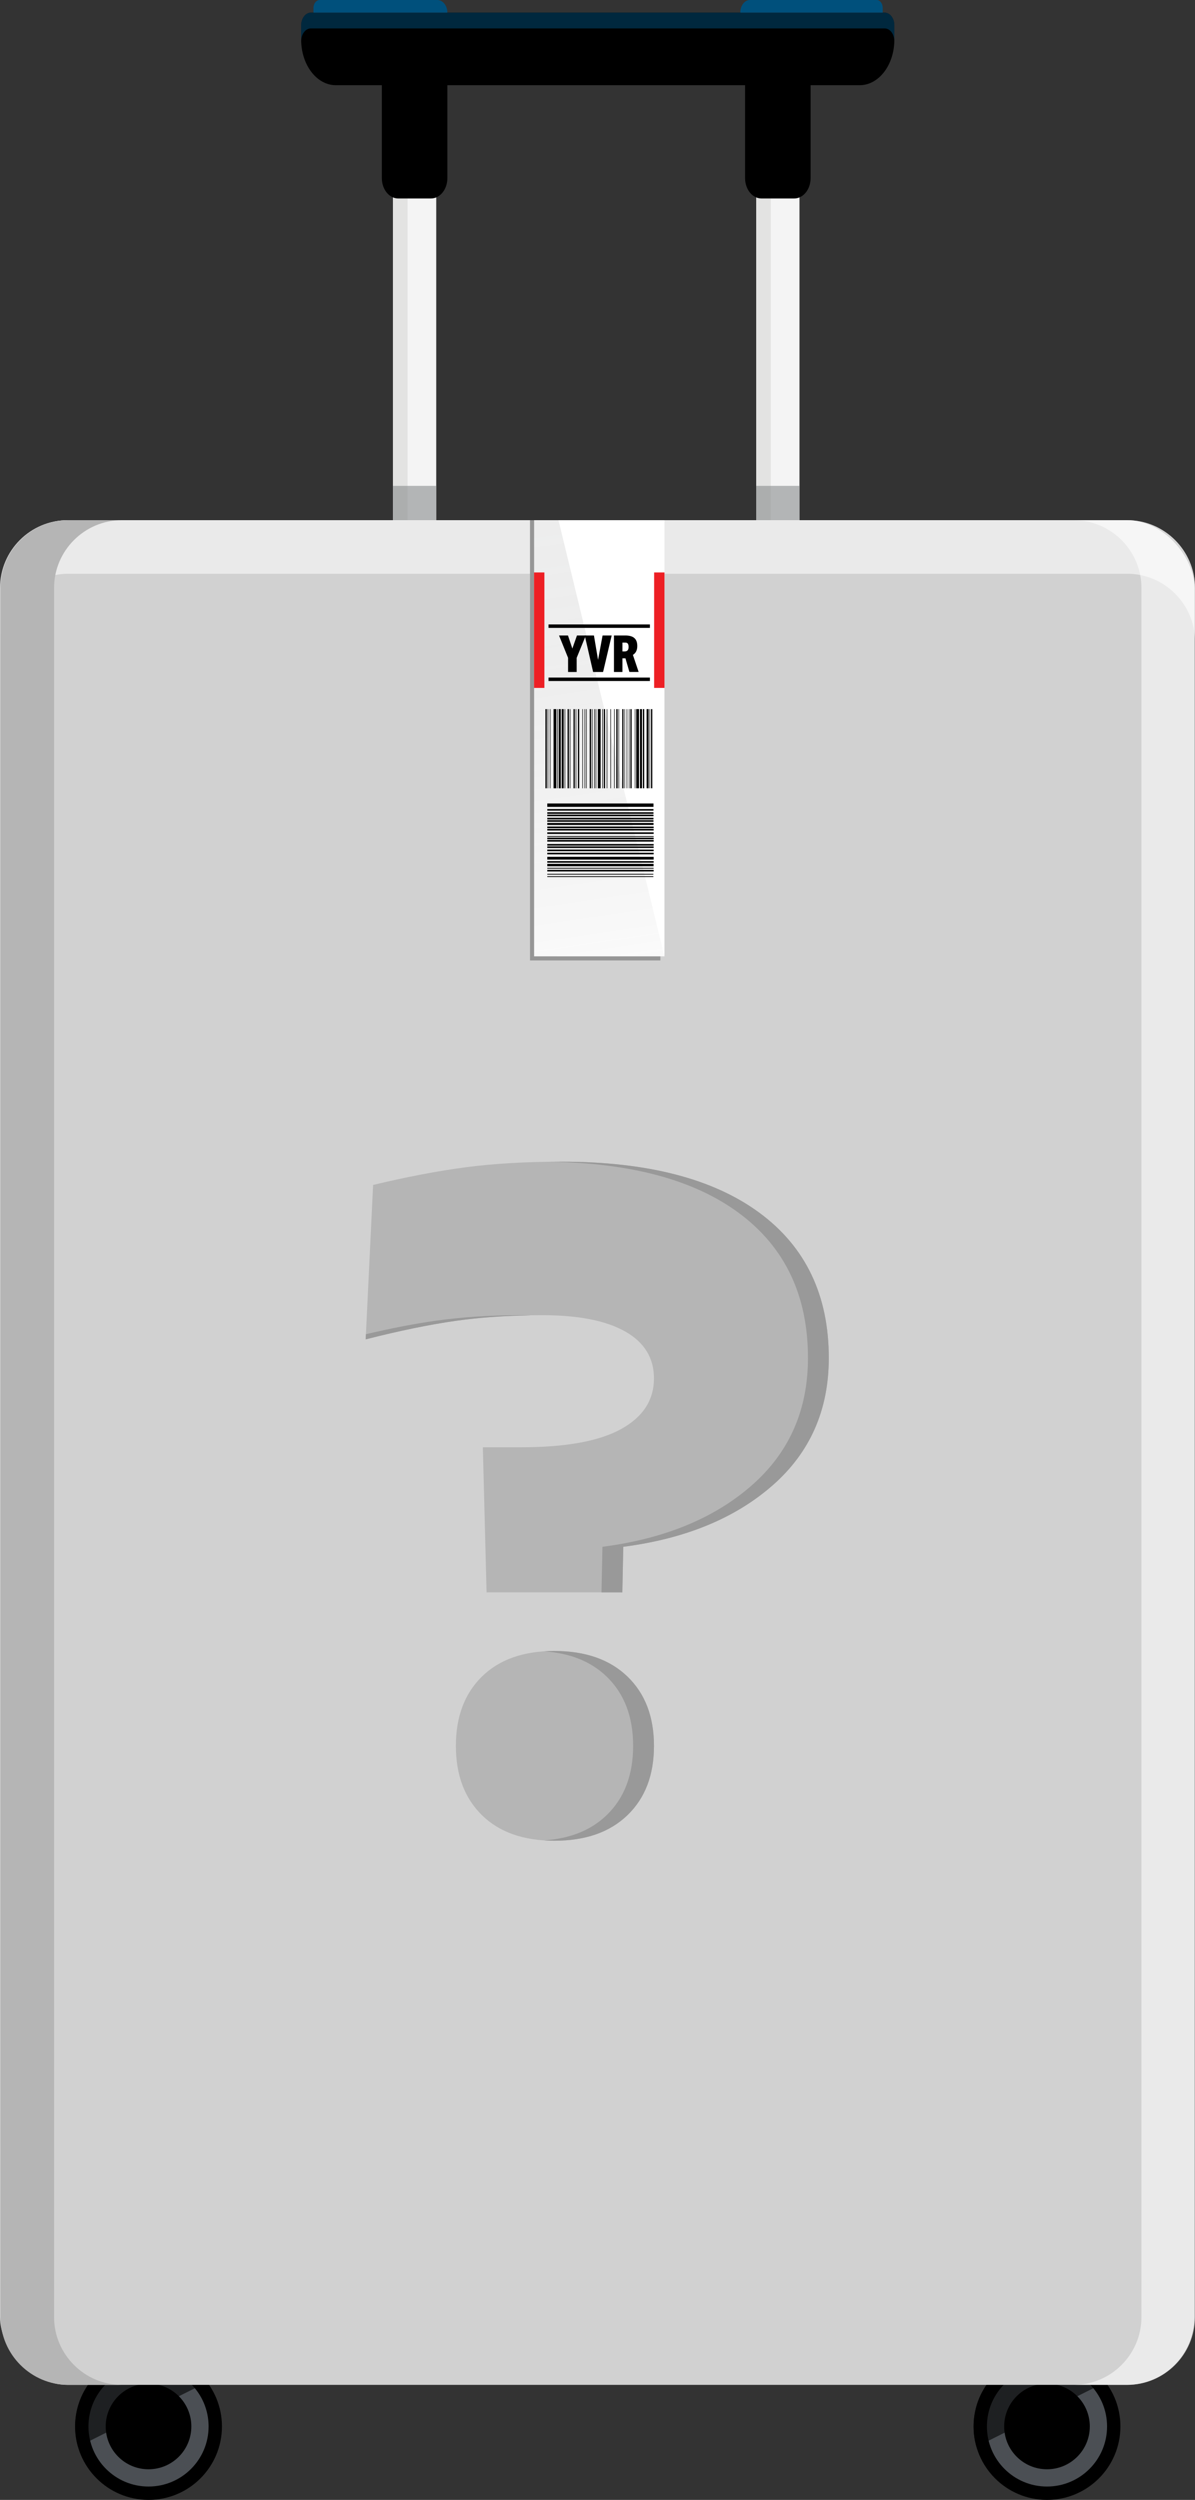 <?xml version="1.0" encoding="UTF-8"?>
<svg id="Layer_1" data-name="Layer 1" xmlns="http://www.w3.org/2000/svg" xmlns:xlink="http://www.w3.org/1999/xlink" viewBox="0 0 245.447 513.359">
  <rect x="0" y="0" width="245.447" height="513.359" fill="#333333" stroke="none"/>
  <defs>
    <style>
      .cls-1 {
        fill: none;
      }

      .cls-2 {
        fill: #e3e3e2;
      }

      .cls-3 {
        fill: #b5b5b5;
      }

      .cls-4 {
        fill: #888b8d;
      }

      .cls-4, .cls-5 {
        opacity: .6;
      }

      .cls-6 {
        fill: #f4f4f4;
      }

      .cls-7 {
        fill: #969696;
      }

      .cls-8 {
        fill: #ed1f24;
      }

      .cls-9 {
        opacity: .5;
      }

      .cls-9, .cls-10 {
        fill: #00507c;
      }

      .cls-11 {
        fill: url(#linear-gradient);
        opacity: .2;
      }

      .cls-12 {
        fill: #020202;
      }

      .cls-13 {
        fill: #fff;
      }

      .cls-14 {
        opacity: .55;
      }

      .cls-15 {
        fill: #4b4f54;
      }

      .cls-16 {
        fill: #d1d1d1;
      }

      .cls-17 {
        fill: #999;
      }
    </style>
    <linearGradient id="linear-gradient" x1="124.975" y1="209.132" x2="109.588" y2="105.886" gradientUnits="userSpaceOnUse">
      <stop offset="0" stop-color="#fff"/>
      <stop offset=".09" stop-color="#ebebeb" stop-opacity=".946"/>
      <stop offset=".422" stop-color="#a8a8a8" stop-opacity=".757"/>
      <stop offset=".695" stop-color="#777" stop-opacity=".618"/>
      <stop offset=".895" stop-color="#585959" stop-opacity=".533"/>
      <stop offset="1" stop-color="#4d4e4e" stop-opacity=".5"/>
    </linearGradient>
  </defs>
  <g>
    <g>
      <circle cx="215.047" cy="498.274" r="15.081"/>
      <circle class="cls-15" cx="215.047" cy="498.274" r="12.339"/>
      <circle cx="215.047" cy="498.274" r="8.794"/>
      <path class="cls-5" d="M200.557,502.446l26.512-13.276c-4.298-5.689-12.169-7.689-18.774-4.381s-9.718,10.807-7.738,17.657Z"/>
    </g>
    <g>
      <circle cx="30.507" cy="498.274" r="15.081"/>
      <circle class="cls-15" cx="30.507" cy="498.274" r="12.339"/>
      <circle cx="30.507" cy="498.274" r="8.794"/>
      <path class="cls-5" d="M16.016,502.446l26.512-13.276c-4.298-5.689-12.169-7.689-18.774-4.381-6.605,3.307-9.718,10.807-7.738,17.657Z"/>
    </g>
  </g>
  <g>
    <polyline class="cls-6" points="80.716 238.555 80.716 17.495 89.601 17.495 89.601 238.555"/>
    <polyline class="cls-2" points="80.716 238.555 80.716 17.495 83.713 17.495 83.713 238.555"/>
    <polyline class="cls-6" points="155.322 238.555 155.322 17.495 164.207 17.495 164.207 238.555"/>
    <polyline class="cls-2" points="155.322 238.555 155.322 17.495 158.319 17.495 158.319 238.555"/>
    <path d="M63.852,2.592h117.851c1.1,0,1.993,1.171,1.993,2.616v2.948c0,5.158-3.185,9.339-7.114,9.339h-107.608c-3.929,0-7.114-4.181-7.114-9.339v-2.948c0-1.445.892-2.616,1.993-2.616"/>
    <path class="cls-9" d="M63.852,2.592h117.851c1.1,0,1.993,1.171,1.993,2.616v2.948c0,.066-.007.13-.008.196-.04-1.398-.91-2.517-1.985-2.517H63.852c-1.075,0-1.945,1.119-1.985,2.517-.001-.066-.008-.13-.008-.196v-2.948c0-1.445.892-2.616,1.993-2.616Z"/>
    <polyline class="cls-4" points="80.716 115.555 80.716 99.775 89.601 99.775 89.601 115.555"/>
    <polyline class="cls-4" points="155.322 115.555 155.322 99.775 164.207 99.775 164.207 115.555"/>
    <path d="M153.035,15.648h13.459v20.925c0,2.311-1.506,4.185-3.365,4.185h-6.73c-1.858,0-3.365-1.874-3.365-4.185V15.648Z"/>
    <path d="M78.429,15.648h13.459v20.925c0,2.311-1.507,4.185-3.365,4.185h-6.73c-1.858,0-3.365-1.874-3.365-4.185V15.648Z"/>
    <path class="cls-10" d="M154.03 0h26.036c.684,0,1.238.727,1.238,1.625v.967h-29.249C152.056,1.161,152.94 0,154.03 0"/>
    <path class="cls-10" d="M65.689,0h24.115c1.151,0,2.084,1.161,2.084,2.592h-27.505v-.967c0-.897.585-1.625,1.306-1.625"/>
  </g>
  <rect class="cls-16" y="106.819" width="245.34" height="382.92" rx="13.917" ry="13.917"/>
  <g class="cls-14">
    <path class="cls-13" d="M231.53,106.819H14.024c-7.655,0-13.917,6.263-13.917,13.917v11c0-7.655,6.263-13.917,13.917-13.917h217.505c7.655,0,13.917,6.263,13.917,13.917v-11c0-7.655-6.263-13.917-13.917-13.917Z"/>
  </g>
  <g class="cls-14">
    <path class="cls-13" d="M231.53,106.819h-11c7.655,0,13.917,6.263,13.917,13.917v355.085c0,7.655-6.263,13.917-13.917,13.917h11c7.655,0,13.917-6.263,13.917-13.917V120.736c0-7.655-6.263-13.917-13.917-13.917Z"/>
  </g>
  <path class="cls-3" d="M14.024,106.819h11c-7.655,0-13.917,6.263-13.917,13.917v355.085c0,7.655,6.263,13.917,13.917,13.917h-11c-7.655,0-13.917-6.263-13.917-13.917V120.736c0-7.655,6.263-13.917,13.917-13.917Z"/>
  <g>
    <path class="cls-3" d="M99.939,326.997l-.764-29.798h7.832c9.169,0,16.013-1.242,20.534-3.725,4.519-2.483,6.781-5.953,6.781-10.412,0-4.202-1.975-7.416-5.921-9.646-3.949-2.226-9.616-3.342-17-3.342-6.369,0-12.258.381-17.669,1.145-5.414.764-11.622,2.039-18.624,3.821l1.527-31.71c6.877-1.652,13.211-2.864,19.007-3.629,5.793-.764,12.383-1.147,19.769-1.147,17.574,0,31.103,3.505,40.591,10.506,9.485,7.005,14.23,16.938,14.23,29.798,0,10.697-3.852,19.421-11.556,26.17-7.706,6.752-17.925,10.954-30.658,12.607l-.191,9.361h-27.889ZM113.884,377.996c-6.369,0-11.336-1.75-14.899-5.251-3.567-3.501-5.348-8.243-5.348-14.231,0-5.984,1.782-10.727,5.348-14.231,3.563-3.501,8.53-5.253,14.899-5.253,6.366,0,11.365,1.752,14.994,5.253,3.629,3.505,5.444,8.247,5.444,14.231,0,5.988-1.814,10.73-5.444,14.231-3.629,3.501-8.628,5.251-14.994,5.251Z"/>
    <g>
      <path class="cls-17" d="M113.884,339.03c-.733,0-1.443.029-2.14.076,5.354.357,9.643,2.08,12.854,5.178,3.63,3.505,5.444,8.247,5.444,14.231,0,5.988-1.814,10.73-5.444,14.231-3.212,3.098-7.5,4.819-12.854,5.176.696.046,1.406.076,2.14.076,6.366,0,11.365-1.75,14.994-5.251,3.63-3.501,5.444-8.243,5.444-14.231,0-5.984-1.814-10.727-5.444-14.231-3.63-3.501-8.628-5.253-14.994-5.253Z"/>
      <path class="cls-17" d="M109.002,270.111c-.62-.017-1.235-.037-1.881-.037-6.369,0-12.258.381-17.669,1.145-4.268.602-9.038,1.527-14.293,2.763l-.051,1.058c7.002-1.782,13.21-3.057,18.624-3.821,4.719-.666,9.823-1.024,15.27-1.109Z"/>
      <path class="cls-17" d="M156.002,249.061c-9.489-7.002-23.018-10.506-40.591-10.506-.94,0-1.866.007-2.781.019,16.84.196,29.877,3.688,39.092,10.487,9.485,7.005,14.23,16.938,14.23,29.798,0,10.697-3.852,19.421-11.556,26.17-7.706,6.752-17.925,10.954-30.658,12.607l-.191,9.361h4.28l.191-9.361c12.732-1.652,22.952-5.855,30.658-12.607,7.704-6.748,11.556-15.473,11.556-26.17,0-12.86-4.745-22.793-14.23-29.798Z"/>
    </g>
  </g>
  <g>
    <rect class="cls-7" x="108.86" y="106.819" width="26.771" height="90.411"/>
    <rect class="cls-13" x="109.709" y="106.819" width="26.771" height="89.563"/>
    <polygon class="cls-11" points="136.46 196.382 109.689 196.382 109.723 106.819 114.708 106.819 136.46 196.382"/>
    <rect class="cls-8" x="109.689" y="117.553" width="2.125" height="23.711"/>
    <rect class="cls-8" x="134.355" y="117.553" width="2.125" height="23.711"/>
    <rect x="112.664" y="128.229" width="20.822" height=".708"/>
    <rect x="112.664" y="139.139" width="20.822" height=".708"/>
    <g>
      <path d="M116.681,137.991v-2.902l-1.858-4.593h1.837l.887,2.662h.021l.939-2.662h1.816l-1.878,4.593v2.902h-1.764Z"/>
      <path d="M121.826,137.991l-1.722-7.495h1.889l.835,4.958h.021l.918-4.958h1.868l-1.764,7.495h-2.045Z"/>
      <path d="M129.277,137.991l-.814-2.808h-.616v2.808h-1.743v-7.495h2.296c1.638,0,2.494.616,2.494,2.171,0,.908-.355,1.482-.898,1.816l1.179,3.507h-1.899ZM128.286,133.774c.449,0,.825-.177.825-.929,0-.919-.48-.887-.783-.887h-.48v1.816h.438Z"/>
    </g>
    <g>
      <polygon points="112.028 145.619 112.301 145.619 112.301 161.875 112.028 161.875 112.028 145.619"/>
      <polygon points="112.483 145.619 112.597 145.619 112.597 161.875 112.483 161.875 112.483 145.619"/>
      <polygon points="112.938 145.619 113.052 145.619 113.052 161.875 112.938 161.875 112.938 145.619"/>
      <polygon points="113.7 145.619 114.269 145.619 114.269 161.875 113.7 161.875 113.7 145.619"/>
      <polygon points="114.462 145.619 114.576 145.619 114.576 161.875 114.462 161.875 114.462 145.619"/>
      <polygon points="114.758 145.619 115.179 145.619 115.179 161.875 114.758 161.875 114.758 145.619"/>
      <polygon points="115.372 145.619 115.782 145.619 115.782 161.875 115.372 161.875 115.372 145.619"/>
      <polygon points="115.975 145.619 116.089 145.619 116.089 161.875 115.975 161.875 115.975 145.619"/>
      <polygon points="116.578 145.619 116.851 145.619 116.851 161.875 116.578 161.875 116.578 145.619"/>
      <polygon points="117.033 145.619 117.147 145.619 117.147 161.875 117.033 161.875 117.033 145.619"/>
      <polygon points="117.795 145.619 118.056 145.619 118.056 161.875 117.795 161.875 117.795 145.619"/>
      <polygon points="118.25 145.619 118.363 145.619 118.363 161.875 118.25 161.875 118.25 145.619"/>
      <polygon points="118.705 145.619 118.966 145.619 118.966 161.875 118.705 161.875 118.705 145.619"/>
      <polygon points="119.615 145.619 119.728 145.619 119.728 161.875 119.615 161.875 119.615 145.619"/>
      <polygon points="120.07 145.619 120.183 145.619 120.183 161.875 120.07 161.875 120.07 145.619"/>
      <polygon points="120.377 145.619 120.49 145.619 120.49 161.875 120.377 161.875 120.377 145.619"/>
      <polygon points="121.127 145.619 121.4 145.619 121.4 161.875 121.127 161.875 121.127 145.619"/>
      <polygon points="121.582 145.619 121.696 145.619 121.696 161.875 121.582 161.875 121.582 145.619"/>
      <polygon points="122.037 145.619 122.151 145.619 122.151 161.875 122.037 161.875 122.037 145.619"/>
      <polygon points="122.344 145.619 122.458 145.619 122.458 161.875 122.344 161.875 122.344 145.619"/>
      <polygon points="122.799 145.619 123.368 145.619 123.368 161.875 122.799 161.875 122.799 145.619"/>
      <polygon points="123.709 145.619 123.823 145.619 123.823 161.875 123.709 161.875 123.709 145.619"/>
      <polygon points="124.016 145.619 124.278 145.619 124.278 161.875 124.016 161.875 124.016 145.619"/>
      <polygon points="124.619 145.619 124.733 145.619 124.733 161.875 124.619 161.875 124.619 145.619"/>
      <polygon points="125.381 145.619 125.495 145.619 125.495 161.875 125.381 161.875 125.381 145.619"/>
      <polygon points="126.132 145.619 126.245 145.619 126.245 161.875 126.132 161.875 126.132 145.619"/>
      <polygon points="126.587 145.619 126.859 145.619 126.859 161.875 126.587 161.875 126.587 145.619"/>
      <polygon points="127.042 145.619 127.155 145.619 127.155 161.875 127.042 161.875 127.042 145.619"/>
      <polygon points="127.804 145.619 128.065 145.619 128.065 161.875 127.804 161.875 127.804 145.619"/>
      <polygon points="128.259 145.619 128.372 145.619 128.372 161.875 128.259 161.875 128.259 145.619"/>
      <polygon points="128.713 145.619 128.827 145.619 128.827 161.875 128.713 161.875 128.713 145.619"/>
      <polygon points="129.168 145.619 129.282 145.619 129.282 161.875 129.168 161.875 129.168 145.619"/>
      <polygon points="129.475 145.619 129.737 145.619 129.737 161.875 129.475 161.875 129.475 145.619"/>
      <polygon points="130.385 145.619 130.499 145.619 130.499 161.875 130.385 161.875 130.385 145.619"/>
      <polygon points="130.681 145.619 131.25 145.619 131.25 161.875 130.681 161.875 130.681 145.619"/>
      <polygon points="131.443 145.619 131.864 145.619 131.864 161.875 131.443 161.875 131.443 145.619"/>
      <polygon points="132.046 145.619 132.319 145.619 132.319 161.875 132.046 161.875 132.046 145.619"/>
      <polygon points="132.808 145.619 133.229 145.619 133.229 161.875 132.808 161.875 132.808 145.619"/>
      <polygon points="133.411 145.619 133.524 145.619 133.524 161.875 133.411 161.875 133.411 145.619"/>
      <polygon points="133.718 145.619 133.979 145.619 133.979 161.875 133.718 161.875 133.718 145.619"/>
      <polygon class="cls-1" points="110.681 145.407 135.327 145.407 135.327 164.785 110.681 164.785 110.681 145.407"/>
    </g>
    <g>
      <rect class="cls-12" x="112.409" y="178.208" width="21.842" height=".163"/>
      <rect class="cls-12" x="112.409" y="179.931" width="21.789" height=".163"/>
      <rect class="cls-12" x="112.409" y="178.626" width="21.855" height=".326"/>
      <rect class="cls-12" x="112.409" y="179.441" width="21.789" height=".163"/>
      <rect class="cls-12" x="112.409" y="177.399" width="21.834" height=".489"/>
      <rect class="cls-12" x="112.409" y="170.22" width="21.851" height=".326"/>
      <rect class="cls-12" x="112.409" y="168.426" width="21.815" height=".326"/>
      <rect class="cls-12" x="112.409" y="169" width="21.828" height=".405"/>
      <rect class="cls-12" x="112.409" y="169.731" width="21.851" height=".326"/>
      <rect class="cls-12" x="112.409" y="167.936" width="21.815" height=".326"/>
      <polygon class="cls-12" points="112.409 165.691 134.225 165.691 134.225 165.43 134.225 165.202 134.225 164.993 112.409 164.993 112.409 165.691"/>
      <rect class="cls-12" x="112.409" y="167.284" width="21.815" height=".326"/>
      <rect class="cls-12" x="112.409" y="176.831" width="21.851" height=".326"/>
      <rect class="cls-12" x="112.409" y="170.919" width="21.851" height=".333"/>
      <rect class="cls-12" x="112.409" y="166.794" width="21.815" height=".326"/>
      <rect class="cls-12" x="112.409" y="166.141" width="21.815" height=".326"/>
      <rect class="cls-12" x="112.409" y="174.462" width="21.851" height=".326"/>
      <rect class="cls-12" x="112.409" y="175.115" width="21.851" height=".326"/>
      <rect class="cls-12" x="112.409" y="173.809" width="21.851" height=".326"/>
      <rect class="cls-12" x="112.409" y="175.951" width="21.851" height=".561"/>
      <rect class="cls-12" x="112.409" y="173.32" width="21.851" height=".326"/>
      <rect class="cls-12" x="112.409" y="172.015" width="21.851" height=".326"/>
      <rect class="cls-12" x="112.409" y="171.688" width="21.851" height=".163"/>
      <rect class="cls-12" x="112.409" y="172.504" width="21.851" height=".326"/>
    </g>
  </g>
</svg>
